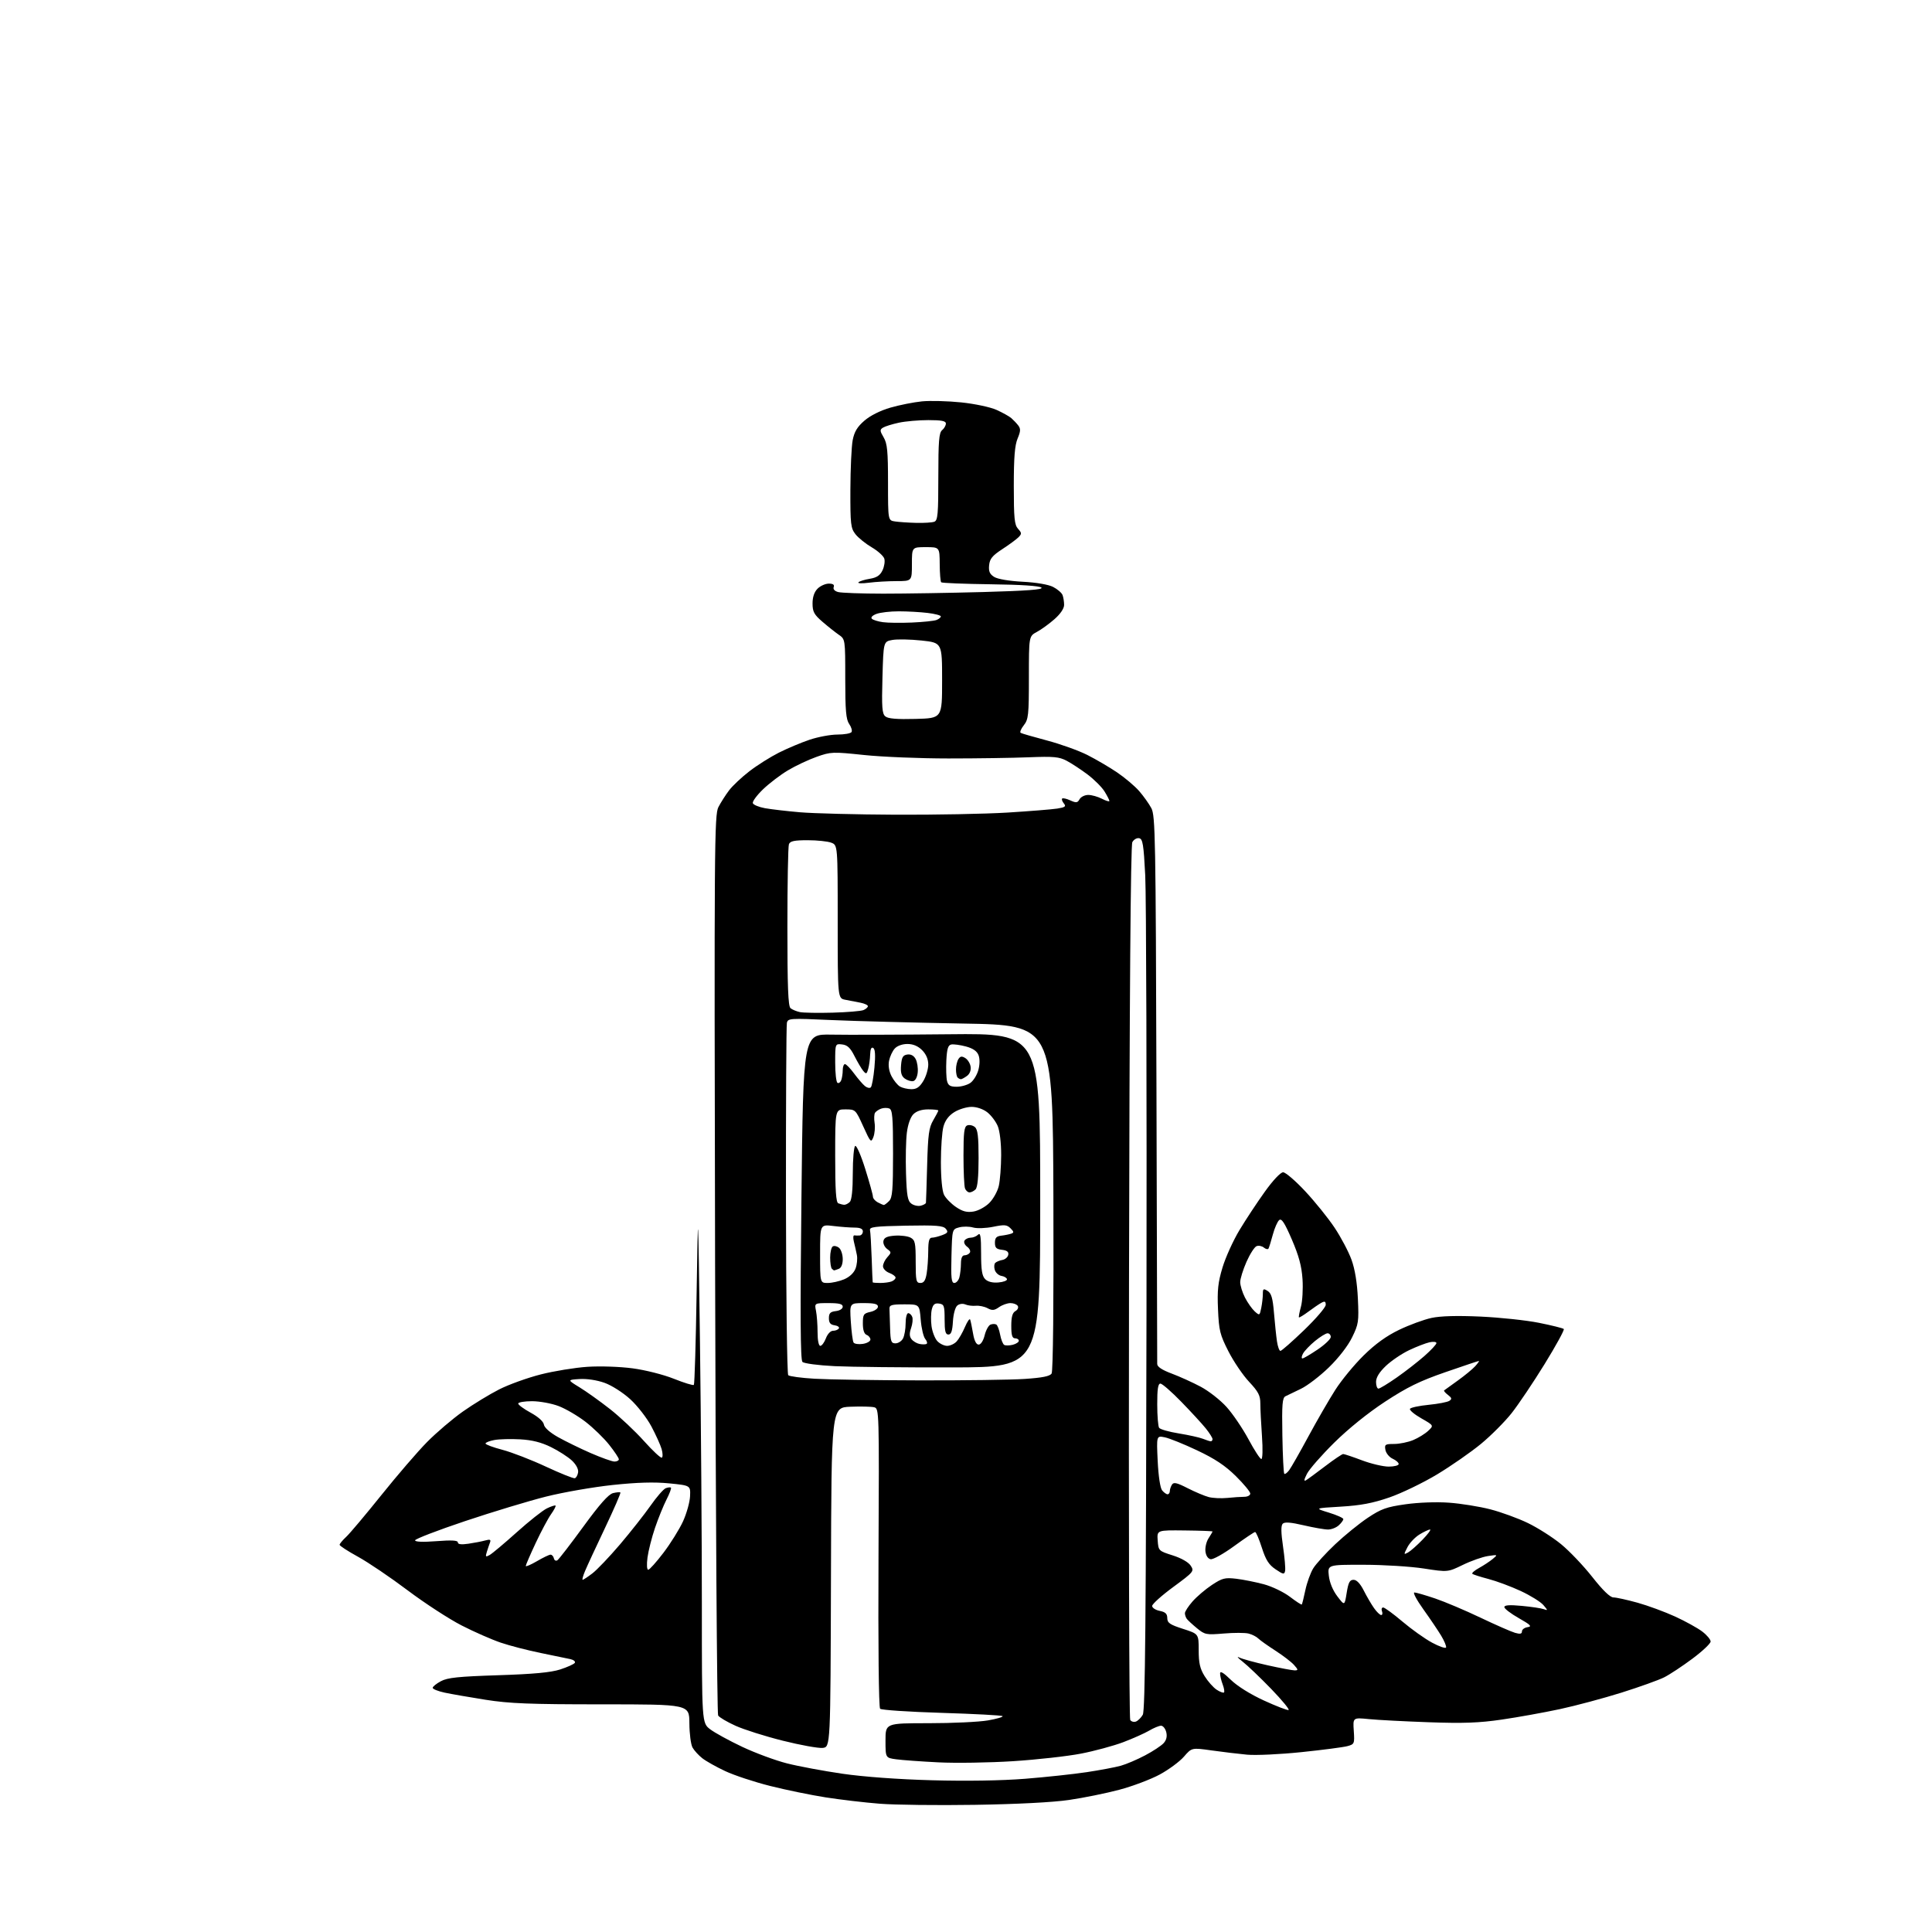 <?xml version="1.0" encoding="UTF-8" standalone="no"?>
<svg 
  version="1.1" 
  xmlns="http://www.w3.org/2000/svg" 
  xmlns:xlink="http://www.w3.org/1999/xlink" 
  xmlns:svg="http://www.w3.org/2000/svg"
  xmlns:rdf="http://www.w3.org/1999/02/22-rdf-syntax-ns#"
  xmlns:cc="http://creativecommons.org/ns#"
  xmlns:dc="http://purl.org/dc/elements/1.1/"
  viewBox="0 0 768 768"
  width="768"
  height="768"
>
<style>svg {background-color: white; }</style>"
<path stroke="none" fill="black" fill-rule="evenodd" d="M387.50,717.45C372.65,717.68 355.66,717.48 349.74,717.01C343.83,716.55 334.15,715.41 328.24,714.49C322.33,713.56 312.38,711.52 306.13,709.94C299.88,708.37 291.86,705.72 288.32,704.06C284.77,702.40 280.67,700.10 279.19,698.94C277.71,697.78 275.95,695.86 275.29,694.67C274.62,693.47 274.06,689.12 274.04,685.00C274.00,677.50 274.00,677.50 239.25,677.50C210.55,677.50 202.50,677.18 193.00,675.68C186.68,674.68 179.36,673.41 176.75,672.85C174.14,672.29 172.00,671.43 172.00,670.94C172.00,670.45 173.46,669.27 175.25,668.31C177.88,666.89 182.21,666.44 198.00,665.93C212.07,665.48 218.95,664.84 222.71,663.63C225.57,662.70 228.18,661.52 228.50,661.00C228.82,660.48 228.05,659.83 226.79,659.54C225.53,659.26 220.22,658.16 215.00,657.10C209.78,656.04 202.57,654.18 199.00,652.96C195.43,651.74 188.45,648.68 183.50,646.14C178.55,643.61 168.91,637.34 162.08,632.21C155.26,627.07 146.37,621.06 142.33,618.84C138.30,616.63 135.00,614.49 135.00,614.08C135.00,613.68 136.18,612.26 137.62,610.92C139.06,609.59 145.35,602.11 151.61,594.31C157.87,586.50 166.03,577.02 169.75,573.25C173.47,569.48 179.89,564.01 184.01,561.10C188.13,558.20 194.62,554.24 198.43,552.31C202.24,550.37 209.67,547.70 214.93,546.36C220.19,545.02 228.55,543.66 233.50,543.33C238.58,543.00 246.42,543.26 251.50,543.94C256.55,544.61 263.74,546.43 267.89,548.09C271.96,549.72 275.52,550.81 275.82,550.52C276.11,550.22 276.61,533.67 276.92,513.74C277.50,477.50 277.50,477.50 278.25,534.00C278.66,565.08 279.00,611.74 279.00,637.70C279.00,684.90 279.00,684.90 282.31,687.42C284.13,688.81 289.87,691.95 295.06,694.40C300.25,696.85 308.25,699.81 312.84,700.97C317.42,702.14 327.32,703.98 334.84,705.08C343.28,706.31 356.91,707.31 370.50,707.68C384.24,708.06 398.13,707.83 407.50,707.09C415.75,706.43 426.77,705.25 432.00,704.46C437.23,703.67 443.30,702.53 445.50,701.92C447.70,701.31 452.06,699.45 455.19,697.79C458.33,696.14 461.64,693.95 462.56,692.93C463.68,691.70 464.02,690.24 463.60,688.54C463.25,687.14 462.32,686.00 461.54,686.00C460.76,686.00 458.63,686.88 456.81,687.95C454.99,689.02 450.35,691.09 446.50,692.55C442.65,694.00 435.10,696.05 429.72,697.09C424.33,698.14 412.18,699.49 402.72,700.10C393.25,700.70 379.88,700.91 373.00,700.56C366.12,700.22 358.59,699.67 356.25,699.35C352.00,698.77 352.00,698.77 352.00,691.89C352.00,685.00 352.00,685.00 369.17,685.00C378.61,685.00 389.21,684.50 392.72,683.89C396.24,683.28 398.85,682.51 398.53,682.19C398.21,681.87 387.33,681.29 374.36,680.89C361.39,680.50 350.36,679.76 349.86,679.26C349.31,678.71 349.05,654.18 349.22,619.13C349.50,560.51 349.48,559.91 347.49,559.41C346.38,559.13 342.11,559.04 337.99,559.20C330.50,559.50 330.50,559.50 330.32,627.00C330.13,694.50 330.13,694.50 327.00,694.82C325.28,694.99 318.16,693.71 311.19,691.96C304.21,690.22 295.75,687.54 292.39,686.02C289.02,684.50 285.91,682.66 285.47,681.94C285.02,681.23 284.48,600.43 284.26,502.40C283.89,335.58 283.98,323.94 285.58,320.83C286.53,319.00 288.44,316.00 289.83,314.17C291.22,312.34 294.87,308.91 297.93,306.56C300.99,304.20 306.25,300.89 309.60,299.20C312.96,297.51 318.45,295.19 321.82,294.06C325.18,292.93 330.17,292.00 332.91,292.00C335.64,292.00 338.16,291.55 338.50,291.00C338.84,290.45 338.41,289.00 337.56,287.78C336.31,285.99 336.00,282.45 336.00,269.82C336.00,254.09 336.00,254.09 333.40,252.30C331.97,251.31 329.05,248.99 326.90,247.13C323.61,244.30 323.00,243.16 323.00,239.88C323.00,237.33 323.69,235.31 325.00,234.00C326.10,232.90 328.11,232.00 329.47,232.00C331.15,232.00 331.77,232.44 331.41,233.37C331.09,234.21 331.78,234.98 333.19,235.35C334.46,235.69 342.51,235.98 351.09,235.99C359.66,235.99 377.57,235.70 390.88,235.34C408.30,234.86 414.77,234.37 413.99,233.59C413.30,232.90 405.89,232.41 393.79,232.26C383.28,232.12 374.43,231.77 374.14,231.47C373.84,231.17 373.57,227.91 373.55,224.22C373.50,217.50 373.50,217.50 368.00,217.50C362.50,217.50 362.50,217.50 362.50,224.25C362.50,231.00 362.50,231.00 356.39,231.00C353.03,231.00 348.08,231.29 345.39,231.64C342.70,231.99 340.83,231.92 341.24,231.49C341.65,231.05 343.67,230.41 345.73,230.08C348.52,229.62 349.83,228.76 350.81,226.72C351.53,225.21 351.85,223.11 351.52,222.05C351.18,221.00 348.94,218.98 346.53,217.57C344.12,216.16 341.21,213.82 340.07,212.37C338.18,209.96 338.00,208.43 338.04,194.62C338.07,186.30 338.48,177.47 338.95,175.00C339.60,171.62 340.77,169.68 343.62,167.22C345.93,165.21 349.97,163.19 353.96,162.04C357.55,161.00 363.20,159.88 366.50,159.55C369.80,159.23 376.83,159.41 382.12,159.96C387.50,160.52 393.67,161.83 396.12,162.93C398.53,164.02 401.18,165.49 402.00,166.20C402.82,166.92 404.07,168.22 404.76,169.11C405.77,170.42 405.73,171.41 404.51,174.33C403.39,177.01 403.00,181.86 403.00,193.14C403.00,205.99 403.26,208.63 404.68,210.20C406.19,211.86 406.20,212.22 404.85,213.58C404.02,214.41 401.12,216.54 398.42,218.30C394.46,220.89 393.44,222.13 393.19,224.70C392.95,227.13 393.42,228.22 395.19,229.33C396.57,230.20 401.13,230.97 406.53,231.25C412.00,231.54 416.79,232.36 418.66,233.33C420.36,234.21 422.04,235.65 422.38,236.54C422.72,237.44 423.00,239.20 423.00,240.47C423.00,241.88 421.53,244.06 419.17,246.13C417.06,247.99 413.91,250.27 412.17,251.20C409.00,252.91 409.00,252.91 409.00,269.32C409.00,284.26 408.82,285.96 406.98,288.30C405.87,289.71 405.31,291.07 405.73,291.32C406.15,291.58 410.87,292.94 416.21,294.36C421.55,295.77 428.75,298.36 432.21,300.10C435.67,301.85 441.01,304.98 444.07,307.05C447.14,309.13 451.07,312.45 452.81,314.43C454.54,316.41 456.73,319.48 457.68,321.26C459.26,324.25 459.42,332.73 459.71,432.50C459.88,491.90 460.01,541.26 460.01,542.18C460.00,543.31 461.88,544.56 465.75,546.01C468.91,547.19 474.12,549.55 477.31,551.25C480.51,552.95 485.14,556.58 487.60,559.32C490.06,562.06 493.97,567.82 496.29,572.13C498.60,576.44 500.90,579.98 501.40,579.99C501.91,579.99 502.02,576.09 501.65,570.85C501.29,565.81 501.00,559.98 501.00,557.88C501.00,554.73 500.21,553.21 496.53,549.28C494.06,546.65 490.37,541.20 488.32,537.18C484.96,530.59 484.54,528.91 484.18,520.49C483.84,512.88 484.18,509.76 485.98,503.81C487.19,499.79 490.22,493.12 492.70,489.00C495.18,484.88 499.71,478.01 502.77,473.75C506.04,469.18 509.04,466.00 510.06,466.00C511.02,466.00 514.98,469.40 518.87,473.57C522.75,477.73 528.01,484.25 530.54,488.06C533.08,491.87 536.09,497.58 537.24,500.75C538.61,504.52 539.48,509.85 539.78,516.25C540.20,525.35 540.05,526.38 537.47,531.64C535.83,535.01 532.11,539.81 528.25,543.56C524.70,547.01 519.70,550.84 517.14,552.07C514.59,553.31 511.82,554.64 511.00,555.03C509.75,555.64 509.54,558.21 509.76,570.55C509.90,578.69 510.24,585.57 510.52,585.85C510.79,586.13 511.67,585.49 512.46,584.43C513.25,583.37 516.70,577.33 520.11,571.00C523.53,564.67 528.34,556.35 530.80,552.50C533.26,548.65 538.32,542.50 542.05,538.83C546.70,534.25 551.13,531.05 556.19,528.62C560.24,526.67 566.02,524.55 569.03,523.90C572.65,523.12 579.22,522.94 588.50,523.36C596.20,523.71 606.67,524.82 611.76,525.84C616.86,526.86 621.30,527.97 621.63,528.30C621.96,528.63 618.54,534.88 614.03,542.20C609.52,549.51 603.61,558.31 600.90,561.74C598.18,565.17 592.71,570.67 588.73,573.95C584.75,577.23 576.91,582.69 571.31,586.07C565.70,589.45 557.15,593.58 552.31,595.25C545.67,597.54 540.91,598.44 533.00,598.91C522.50,599.53 522.50,599.53 528.25,601.29C531.41,602.26 534.00,603.42 534.00,603.87C534.00,604.32 533.18,605.43 532.17,606.35C531.17,607.26 529.25,608.01 527.92,608.01C526.59,608.02 522.23,607.26 518.24,606.33C513.12,605.13 510.66,604.94 509.91,605.69C509.17,606.43 509.20,609.12 510.02,614.75C510.67,619.15 511.04,623.52 510.85,624.45C510.54,625.96 510.12,625.89 507.06,623.82C504.37,622.01 503.17,620.12 501.61,615.25C500.51,611.81 499.31,609.00 498.93,609.00C498.56,609.00 494.82,611.51 490.62,614.57C486.42,617.64 482.20,620.00 481.24,619.81C480.18,619.61 479.37,618.39 479.18,616.68C479.00,615.13 479.56,612.79 480.43,611.47C481.29,610.15 482.00,608.94 482.00,608.79C482.00,608.63 477.03,608.44 470.95,608.38C459.90,608.25 459.90,608.25 460.20,612.38C460.50,616.44 460.58,616.52 466.16,618.29C469.57,619.37 472.42,620.99 473.32,622.37C474.77,624.58 474.58,624.82 466.41,630.84C461.78,634.24 458.00,637.64 458.00,638.39C458.00,639.14 459.35,640.02 461.00,640.35C463.27,640.80 464.00,641.50 464.01,643.23C464.03,645.13 465.04,645.82 470.26,647.50C476.50,649.50 476.50,649.50 476.50,656.00C476.50,661.09 477.01,663.32 478.86,666.30C480.16,668.39 482.31,670.82 483.64,671.69C484.97,672.56 486.29,673.05 486.56,672.77C486.83,672.50 486.59,671.06 486.03,669.57C485.46,668.09 485.00,666.13 485.00,665.23C485.00,664.10 486.33,664.88 489.25,667.73C491.83,670.25 497.01,673.49 502.41,675.97C507.31,678.22 511.73,679.92 512.23,679.76C512.73,679.59 509.61,675.82 505.32,671.37C501.02,666.93 495.93,662.06 494.00,660.56C492.07,659.06 491.46,658.31 492.63,658.89C493.80,659.47 498.86,660.85 503.87,661.97C508.88,663.09 513.73,664.00 514.64,664.00C516.12,664.00 516.10,663.76 514.40,661.85C513.36,660.67 510.02,658.11 507.00,656.17C503.98,654.22 500.91,652.04 500.18,651.32C499.45,650.59 497.72,649.72 496.32,649.36C494.92,649.01 490.47,649.00 486.44,649.35C479.50,649.93 478.94,649.82 475.81,647.25C473.99,645.75 472.17,644.07 471.77,643.52C471.36,642.96 471.02,641.95 471.02,641.28C471.01,640.62 472.37,638.51 474.05,636.60C475.73,634.69 479.19,631.74 481.74,630.05C485.87,627.32 486.92,627.05 491.44,627.58C494.22,627.91 499.16,628.90 502.40,629.77C505.65,630.64 510.30,632.88 512.75,634.74C515.20,636.61 517.32,637.99 517.48,637.82C517.64,637.64 518.28,635.06 518.91,632.07C519.54,629.09 520.95,625.20 522.04,623.43C523.14,621.66 527.07,617.35 530.78,613.85C534.49,610.35 540.31,605.62 543.71,603.35C549.02,599.81 551.14,599.04 558.67,597.98C563.79,597.25 570.99,596.98 575.97,597.34C580.66,597.67 588.05,598.86 592.38,599.97C596.71,601.08 603.46,603.54 607.38,605.44C611.30,607.34 617.21,611.10 620.52,613.81C623.83,616.51 629.42,622.38 632.95,626.86C637.16,632.21 640.05,635.00 641.37,635.00C642.47,635.00 646.78,635.95 650.94,637.10C655.10,638.26 661.84,640.75 665.93,642.62C670.01,644.50 674.85,647.17 676.68,648.57C678.51,649.96 680.00,651.74 680.00,652.53C680.00,653.31 676.74,656.39 672.75,659.36C668.76,662.34 663.70,665.68 661.50,666.78C659.30,667.88 651.65,670.62 644.50,672.87C637.35,675.11 626.33,678.06 620.00,679.42C613.67,680.77 603.33,682.64 597.00,683.56C587.97,684.88 581.75,685.11 568.00,684.62C558.38,684.28 547.64,683.72 544.15,683.37C537.79,682.74 537.79,682.74 538.15,688.04C538.49,693.15 538.40,693.36 535.60,694.12C534.00,694.55 525.78,695.63 517.33,696.50C508.88,697.38 499.16,697.83 495.73,697.51C492.30,697.19 485.95,696.43 481.62,695.82C473.74,694.71 473.74,694.71 470.62,698.31C468.90,700.28 464.57,703.48 460.99,705.41C457.41,707.34 450.20,710.06 444.96,711.45C439.72,712.85 430.73,714.67 424.97,715.51C418.47,716.46 404.25,717.19 387.50,717.45zM451.56,684.34C452.38,684.02 453.61,682.81 454.28,681.63C455.22,679.98 455.56,643.67 455.75,521.00C455.88,433.82 455.66,355.98 455.25,348.01C454.61,335.59 454.26,333.48 452.82,333.20C451.89,333.02 450.68,333.73 450.12,334.77C449.45,336.03 449.00,395.26 448.80,509.58C448.64,604.69 448.85,683.04 449.28,683.71C449.71,684.37 450.74,684.65 451.56,684.34zM574.83,654.89C575.02,654.40 574.15,652.32 572.91,650.25C571.67,648.19 568.48,643.46 565.82,639.75C563.16,636.04 561.55,633.01 562.24,633.03C562.93,633.04 566.65,634.12 570.50,635.42C574.35,636.73 582.45,640.15 588.50,643.04C594.55,645.92 600.74,648.64 602.25,649.07C604.29,649.66 605.00,649.51 605.00,648.50C605.00,647.75 606.01,647.00 607.25,646.82C609.09,646.56 608.46,645.91 603.75,643.24C600.59,641.45 598.00,639.47 598.00,638.85C598.00,638.05 600.05,637.90 604.92,638.36C608.72,638.71 612.66,639.30 613.67,639.67C615.35,640.28 615.34,640.15 613.50,638.02C612.40,636.74 608.35,634.23 604.50,632.44C600.65,630.65 594.87,628.50 591.65,627.66C588.44,626.82 585.56,625.90 585.27,625.60C584.97,625.30 586.19,624.26 587.97,623.28C589.76,622.30 592.18,620.70 593.36,619.73C595.47,617.98 595.44,617.96 591.50,618.55C589.30,618.88 584.80,620.46 581.50,622.07C575.50,624.98 575.50,624.98 566.00,623.51C560.77,622.70 550.03,622.03 542.12,622.02C527.74,622.00 527.74,622.00 528.23,626.39C528.54,629.11 529.83,632.22 531.61,634.56C534.50,638.35 534.50,638.35 535.33,633.17C535.99,629.04 536.54,628.00 538.06,628.00C539.29,628.00 540.71,629.49 542.11,632.25C543.29,634.59 545.13,637.74 546.20,639.25C547.26,640.76 548.54,642.00 549.04,642.00C549.53,642.00 549.68,641.33 549.36,640.50C549.05,639.67 549.26,639.00 549.84,639.00C550.41,639.00 553.85,641.52 557.48,644.59C561.11,647.67 566.42,651.45 569.29,652.99C572.15,654.53 574.65,655.38 574.83,654.89zM231.62,628.00C231.90,628.00 233.64,626.85 235.48,625.45C237.32,624.04 242.28,618.84 246.50,613.88C250.71,608.92 256.15,602.01 258.59,598.54C261.02,595.06 263.74,591.93 264.65,591.58C265.55,591.24 266.48,591.14 266.71,591.38C266.95,591.61 266.15,593.75 264.93,596.13C263.72,598.51 261.67,603.56 260.38,607.35C259.09,611.14 257.75,616.44 257.39,619.12C257.02,621.94 257.14,624.00 257.68,624.00C258.19,624.00 260.92,620.95 263.75,617.23C266.58,613.51 270.07,607.90 271.51,604.77C272.94,601.63 274.20,597.14 274.31,594.79C274.50,590.50 274.50,590.50 266.00,589.66C260.04,589.07 253.31,589.27 243.50,590.31C235.80,591.13 223.92,593.20 217.10,594.91C210.29,596.62 195.77,601.01 184.85,604.67C173.93,608.33 165.00,611.77 165.00,612.31C165.00,612.93 168.14,613.05 173.50,612.64C179.59,612.17 182.00,612.31 182.00,613.13C182.00,613.90 183.37,614.07 186.25,613.65C188.59,613.31 191.59,612.72 192.92,612.35C194.76,611.84 195.21,612.02 194.81,613.09C194.51,613.87 193.95,615.55 193.54,616.84C192.90,618.89 193.03,619.05 194.66,618.13C195.67,617.56 200.51,613.50 205.41,609.10C210.31,604.70 215.70,600.43 217.39,599.61C219.07,598.79 220.63,598.29 220.84,598.50C221.05,598.71 220.24,600.25 219.05,601.93C217.86,603.60 215.11,608.76 212.94,613.38C210.77,618.01 209.00,622.11 209.00,622.49C209.00,622.88 210.99,622.02 213.43,620.60C215.86,619.17 218.31,618.00 218.85,618.00C219.40,618.00 220.00,618.66 220.18,619.47C220.35,620.28 220.99,620.62 221.58,620.22C222.18,619.83 226.82,613.80 231.90,606.84C238.36,597.98 241.89,593.99 243.68,593.54C245.09,593.19 246.41,593.08 246.62,593.29C246.84,593.50 244.08,599.84 240.50,607.38C236.92,614.91 233.34,622.63 232.55,624.54C231.75,626.44 231.33,628.00 231.62,628.00zM559.69,617.15C560.69,616.60 563.28,614.32 565.45,612.08C567.63,609.84 568.98,608.00 568.45,608.00C567.93,608.01 566.06,608.89 564.30,609.96C562.54,611.03 560.37,613.31 559.49,615.02C557.96,617.98 557.97,618.09 559.69,617.15zM487.89,595.45C490.30,595.20 493.34,595.00 494.64,595.00C495.94,595.00 497.00,594.42 497.00,593.72C497.00,593.01 494.41,589.88 491.25,586.76C487.03,582.60 482.94,579.88 475.89,576.55C470.61,574.05 464.81,571.71 463.00,571.35C459.72,570.69 459.72,570.69 460.20,580.81C460.50,586.86 461.21,591.54 461.97,592.46C462.67,593.31 463.64,594.00 464.12,594.00C464.61,594.00 465.01,593.44 465.02,592.75C465.02,592.06 465.41,590.90 465.88,590.16C466.55,589.10 467.81,589.38 472.11,591.58C475.08,593.09 478.85,594.68 480.50,595.11C482.15,595.54 485.48,595.69 487.89,595.45zM519.17,588.42C519.90,587.98 523.34,585.45 526.81,582.81C530.28,580.16 533.49,578.00 533.94,578.00C534.39,578.00 537.75,579.12 541.40,580.50C545.06,581.88 549.84,583.00 552.02,583.00C554.21,583.00 556.00,582.54 556.00,581.98C556.00,581.42 554.92,580.46 553.59,579.86C552.27,579.26 550.98,577.69 550.73,576.38C550.32,574.20 550.61,574.00 554.17,574.00C556.31,574.00 559.73,573.30 561.77,572.45C563.81,571.60 566.49,569.95 567.73,568.78C569.99,566.66 569.99,566.66 564.96,563.79C562.19,562.21 560.18,560.51 560.49,560.02C560.80,559.52 564.13,558.81 567.90,558.44C571.68,558.07 575.38,557.36 576.13,556.86C577.24,556.13 577.14,555.69 575.57,554.49C574.51,553.68 573.84,552.88 574.07,552.70C574.31,552.52 576.76,550.75 579.52,548.77C582.28,546.79 585.38,544.23 586.42,543.09C587.46,541.94 588.11,541.00 587.87,541.00C587.63,541.00 581.64,543.01 574.56,545.46C564.33,549.00 559.40,551.42 550.59,557.19C543.81,561.63 535.95,567.97 530.38,573.48C525.36,578.44 520.48,584.01 519.54,585.86C518.34,588.22 518.23,588.98 519.17,588.42zM228.50,587.62C229.05,587.47 229.64,586.41 229.81,585.27C229.99,584.00 229.02,582.16 227.31,580.56C225.76,579.12 222.03,576.72 219.02,575.24C215.18,573.35 211.51,572.42 206.78,572.16C203.06,571.95 198.43,572.07 196.51,572.43C194.58,572.79 193.00,573.42 193.00,573.82C193.00,574.23 196.04,575.36 199.75,576.33C203.46,577.31 211.22,580.31 217.00,583.01C222.78,585.70 227.95,587.78 228.50,587.62zM244.25,580.99C245.21,580.99 246.00,580.59 246.00,580.09C246.00,579.59 244.28,577.00 242.17,574.34C240.07,571.68 235.82,567.56 232.74,565.18C229.65,562.80 224.85,559.99 222.05,558.93C219.26,557.87 214.51,557.00 211.49,557.00C208.47,557.00 206.00,557.42 206.00,557.94C206.00,558.45 208.23,560.09 210.95,561.57C213.94,563.20 216.01,565.05 216.20,566.27C216.38,567.49 218.58,569.45 221.81,571.27C224.73,572.91 230.58,575.77 234.81,577.62C239.04,579.46 243.29,580.98 244.25,580.99zM263.09,579.44C263.51,579.18 263.47,577.65 263.01,576.03C262.55,574.41 260.70,570.35 258.92,566.99C257.13,563.64 253.35,558.78 250.52,556.20C247.61,553.55 243.16,550.71 240.30,549.69C237.26,548.61 233.27,548.01 230.36,548.19C225.50,548.50 225.50,548.50 230.40,551.50C233.10,553.15 238.53,557.03 242.47,560.12C246.41,563.21 252.49,568.92 255.98,572.82C259.47,576.72 262.67,579.70 263.09,579.44zM481.25,572.94C481.66,572.97 482.00,572.58 482.00,572.08C482.00,571.57 480.80,569.66 479.33,567.83C477.86,566.00 473.48,561.24 469.60,557.25C465.72,553.26 461.98,550.00 461.28,550.00C460.34,550.00 460.00,552.22 460.02,558.25C460.02,562.79 460.36,566.99 460.77,567.58C461.17,568.18 464.71,569.19 468.64,569.82C472.57,570.46 476.84,571.41 478.14,571.93C479.44,572.45 480.84,572.90 481.25,572.94zM547.95,552.00C548.48,552.00 551.74,550.02 555.20,547.60C558.67,545.18 563.64,541.31 566.25,539.01C568.86,536.71 571.00,534.41 571.00,533.90C571.00,533.38 569.76,533.24 568.25,533.58C566.74,533.91 563.10,535.32 560.18,536.70C557.25,538.09 553.09,540.90 550.93,542.95C548.28,545.47 547.00,547.56 547.00,549.35C547.00,550.81 547.43,552.00 547.95,552.00zM365.50,548.72C383.10,548.76 401.90,548.51 407.29,548.15C414.36,547.68 417.34,547.08 418.03,546.00C418.61,545.08 418.89,518.05 418.74,476.00C418.50,407.50 418.50,407.50 383.00,406.88C363.48,406.53 339.79,405.90 330.36,405.48C314.01,404.74 313.21,404.79 312.80,406.60C312.56,407.65 312.40,439.40 312.43,477.16C312.47,514.93 312.87,546.20 313.33,546.66C313.78,547.12 318.51,547.76 323.83,548.07C329.15,548.39 347.90,548.68 365.50,548.72zM378.50,543.57C359.25,543.61 338.23,543.38 331.80,543.07C325.28,542.75 319.60,542.00 318.98,541.38C318.17,540.57 318.06,522.64 318.59,475.67C319.31,411.07 319.31,411.07 330.40,411.28C336.51,411.40 357.70,411.33 377.50,411.13C413.50,410.76 413.50,410.76 413.50,477.13C413.50,543.50 413.50,543.50 378.50,543.57zM517.73,540.00C518.17,540.00 520.88,538.41 523.76,536.47C526.64,534.53 529.00,532.28 529.00,531.47C529.00,530.66 528.43,530.00 527.73,530.00C527.03,530.00 524.78,531.39 522.72,533.08C520.67,534.77 518.52,537.02 517.96,538.08C517.39,539.14 517.29,540.00 517.73,540.00zM508.99,537.00C509.45,537.00 513.68,533.28 518.41,528.73C523.13,524.18 527.00,519.67 527.00,518.69C527.00,517.31 526.62,517.14 525.25,517.89C524.29,518.42 521.96,520.01 520.07,521.42C518.19,522.82 516.51,523.84 516.35,523.68C516.19,523.52 516.54,521.61 517.14,519.45C517.74,517.28 518.02,512.35 517.77,508.50C517.43,503.33 516.32,499.21 513.53,492.73C510.65,486.06 509.45,484.21 508.50,485.00C507.81,485.57 506.67,488.17 505.97,490.77C505.27,493.37 504.50,495.86 504.26,496.30C504.02,496.74 503.19,496.57 502.42,495.94C501.65,495.30 500.35,495.04 499.51,495.36C498.68,495.68 496.88,498.48 495.50,501.59C494.13,504.70 493.00,508.34 493.00,509.66C493.00,510.99 493.85,513.75 494.89,515.79C495.94,517.83 497.68,520.30 498.76,521.29C500.68,523.02 500.75,522.99 501.37,519.91C501.72,518.17 502.00,515.68 502.00,514.37C502.00,512.28 502.23,512.13 503.90,513.17C505.38,514.10 505.94,516.01 506.43,521.93C506.78,526.09 507.31,531.19 507.62,533.25C507.93,535.31 508.54,537.00 508.99,537.00zM326.09,535.00C326.68,535.00 327.68,533.65 328.31,532.00C328.96,530.27 330.17,529.00 331.16,529.00C332.11,529.00 333.14,528.58 333.46,528.07C333.77,527.56 333.01,527.00 331.76,526.82C330.10,526.59 329.50,525.84 329.50,524.00C329.50,522.02 330.07,521.43 332.25,521.18C333.82,521.00 335.00,520.25 335.00,519.43C335.00,518.36 333.59,518.00 329.38,518.00C323.75,518.00 323.75,518.00 324.38,521.12C324.72,522.84 325.00,526.67 325.00,529.62C325.00,532.83 325.44,535.00 326.09,535.00zM342.96,534.22C344.63,533.97 346.00,533.20 346.00,532.49C346.00,531.79 345.32,530.95 344.50,530.64C343.52,530.26 343.00,528.70 343.00,526.11C343.00,522.53 343.28,522.10 346.00,521.50C347.65,521.14 349.00,520.20 349.00,519.42C349.00,518.36 347.57,518.00 343.37,518.00C337.74,518.00 337.74,518.00 338.21,525.34C338.47,529.37 338.96,533.12 339.30,533.67C339.63,534.22 341.28,534.47 342.96,534.22zM368.30,534.24C368.74,534.01 368.51,533.12 367.80,532.26C367.08,531.40 366.27,527.95 366.00,524.60C365.50,518.50 365.50,518.50 359.50,518.50C354.42,518.50 353.51,518.77 353.58,520.25C353.63,521.21 353.74,524.70 353.83,528.00C353.98,533.24 354.25,534.00 355.96,534.00C357.05,534.00 358.40,533.13 358.96,532.07C359.53,531.00 360.00,528.30 360.00,526.07C360.00,523.83 360.46,522.00 361.03,522.00C361.60,522.00 362.32,522.67 362.63,523.49C362.95,524.31 362.74,526.29 362.18,527.91C361.45,530.01 361.49,531.26 362.33,532.33C362.97,533.16 364.40,534.02 365.50,534.24C366.60,534.46 367.86,534.46 368.30,534.24zM376.50,535.00C377.70,535.00 379.42,534.20 380.31,533.21C381.20,532.23 382.68,529.64 383.60,527.46C384.53,525.28 385.46,523.98 385.66,524.56C385.87,525.14 386.38,527.62 386.80,530.06C387.29,532.96 388.07,534.50 389.03,534.50C389.89,534.50 390.88,532.98 391.42,530.79C391.92,528.75 392.97,526.84 393.76,526.54C394.54,526.24 395.57,526.24 396.05,526.53C396.53,526.83 397.22,528.63 397.57,530.55C397.93,532.46 398.65,534.28 399.17,534.61C399.69,534.93 401.21,534.91 402.56,534.58C403.90,534.24 405.00,533.52 405.00,532.98C405.00,532.44 404.32,532.00 403.50,532.00C402.37,532.00 402.00,530.78 402.00,527.05C402.00,523.50 402.46,521.84 403.64,521.18C404.54,520.68 404.97,519.75 404.58,519.13C404.20,518.51 402.88,518.00 401.66,518.00C400.44,518.00 398.40,518.73 397.13,519.62C395.24,520.95 394.41,521.02 392.56,520.03C391.31,519.36 389.21,518.93 387.90,519.06C386.58,519.19 384.71,518.96 383.74,518.54C382.72,518.10 381.36,518.28 380.54,518.97C379.72,519.65 378.97,522.38 378.80,525.33C378.58,529.13 378.10,530.50 377.00,530.50C375.83,530.50 375.50,529.17 375.50,524.50C375.50,519.07 375.29,518.47 373.29,518.19C371.60,517.95 370.91,518.50 370.41,520.50C370.05,521.94 370.00,524.93 370.29,527.14C370.59,529.35 371.61,532.02 372.57,533.08C373.53,534.13 375.30,535.00 376.50,535.00zM329.03,510.00C330.70,510.00 333.63,509.35 335.54,508.55C337.68,507.65 339.42,506.02 340.08,504.30C340.67,502.76 340.91,500.31 340.62,498.87C340.33,497.42 339.80,495.04 339.43,493.58C339.06,492.12 339.15,490.99 339.63,491.08C340.11,491.17 341.06,491.18 341.75,491.12C342.44,491.05 343.00,490.32 343.00,489.50C343.00,488.48 341.97,488.00 339.75,487.99C337.96,487.99 334.14,487.70 331.25,487.35C326.00,486.72 326.00,486.72 326.00,498.36C326.00,510.00 326.00,510.00 329.03,510.00zM349.92,510.00C351.52,510.00 353.55,509.73 354.42,509.39C355.29,509.06 356.00,508.37 356.00,507.87C356.00,507.36 354.88,506.52 353.50,506.00C352.12,505.48 351.00,504.29 351.00,503.35C351.00,502.42 351.78,500.79 352.74,499.74C354.39,497.91 354.38,497.75 352.65,496.49C351.65,495.75 350.98,494.33 351.17,493.33C351.43,491.97 352.59,491.42 355.72,491.19C358.03,491.03 360.84,491.38 361.96,491.98C363.77,492.95 364.00,494.04 364.00,501.54C364.00,509.14 364.19,510.00 365.87,510.00C367.25,510.00 367.90,509.02 368.36,506.25C368.70,504.19 368.98,500.14 368.99,497.25C369.00,493.36 369.37,492.00 370.43,492.00C371.22,492.00 373.07,491.54 374.54,490.98C376.78,490.13 377.01,489.72 375.96,488.46C374.93,487.21 372.15,487.00 360.11,487.22C347.73,487.46 345.55,487.73 345.84,489.00C346.02,489.82 346.32,494.77 346.50,500.00C346.67,505.23 346.86,509.61 346.91,509.75C346.96,509.89 348.31,510.00 349.92,510.00zM379.35,510.00C380.13,510.00 381.04,508.99 381.37,507.75C381.70,506.51 381.98,504.04 381.99,502.25C382.00,500.09 382.48,499.00 383.44,499.00C384.23,499.00 385.18,498.52 385.54,497.93C385.90,497.35 385.41,496.29 384.45,495.59C383.48,494.88 383.01,493.79 383.41,493.15C383.80,492.52 384.90,492.00 385.86,492.00C386.82,492.00 388.14,491.46 388.80,490.80C389.73,489.87 390.00,491.52 390.00,498.23C390.00,504.86 390.38,507.23 391.62,508.48C392.68,509.53 394.53,510.00 396.87,509.80C398.87,509.64 400.41,509.05 400.29,508.50C400.17,507.95 399.18,507.36 398.09,507.19C396.99,507.01 395.80,505.96 395.45,504.84C395.09,503.72 395.18,502.44 395.65,502.00C396.12,501.56 397.39,501.03 398.49,500.84C399.58,500.64 400.62,499.73 400.80,498.81C401.03,497.63 400.30,497.05 398.31,496.82C396.07,496.56 395.50,496.00 395.50,494.00C395.50,492.08 396.08,491.43 398.00,491.20C399.38,491.04 401.14,490.68 401.93,490.41C403.12,490.01 403.08,489.65 401.69,488.26C400.27,486.84 399.28,486.75 394.80,487.67C391.90,488.26 388.35,488.39 386.82,487.95C385.30,487.51 382.81,487.49 381.28,487.90C378.50,488.64 378.50,488.64 378.22,499.32C377.99,508.00 378.20,510.00 379.35,510.00zM331.58,505.00C331.45,505.00 331.03,504.70 330.67,504.33C330.30,503.97 330.00,501.97 330.00,499.89C330.00,497.82 330.47,495.83 331.04,495.47C331.62,495.12 332.74,495.37 333.54,496.04C334.34,496.70 335.00,498.72 335.00,500.52C335.00,502.58 334.41,504.01 333.42,504.39C332.55,504.73 331.72,505.00 331.58,505.00zM386.95,481.61C388.86,481.31 391.68,479.78 393.27,478.19C394.85,476.61 396.55,473.56 397.04,471.41C397.54,469.26 397.96,463.77 397.98,459.22C397.99,454.39 397.43,449.56 396.62,447.64C395.86,445.82 394.00,443.36 392.49,442.17C390.85,440.88 388.31,440.00 386.23,440.00C384.31,440.00 381.23,440.93 379.40,442.06C377.15,443.45 375.72,445.34 375.04,447.81C374.47,449.84 374.02,456.23 374.02,462.00C374.03,468.40 374.52,473.47 375.28,474.97C375.97,476.33 378.10,478.50 380.01,479.80C382.64,481.58 384.35,482.03 386.95,481.61zM366.05,479.28C367.12,479.00 368.04,478.48 368.08,478.13C368.13,477.79 368.34,471.03 368.56,463.12C368.89,450.94 369.26,448.23 370.98,445.32C372.09,443.43 373.00,441.69 373.00,441.44C373.00,441.20 371.20,441.00 369.00,441.00C366.39,441.00 364.33,441.67 363.08,442.92C361.92,444.08 360.90,446.98 360.49,450.26C360.11,453.24 359.96,460.52 360.15,466.42C360.44,475.35 360.80,477.39 362.30,478.48C363.28,479.20 364.97,479.56 366.05,479.28zM335.55,478.92C336.13,478.96 337.14,478.46 337.80,477.80C338.58,477.02 339.00,472.99 339.00,466.36C339.00,460.73 339.43,455.85 339.95,455.53C340.48,455.20 342.28,459.32 343.95,464.68C345.63,470.04 347.00,474.99 347.00,475.68C347.00,476.37 347.87,477.40 348.93,477.96C350.00,478.53 351.09,479.00 351.36,479.00C351.63,479.00 352.56,478.29 353.43,477.43C354.74,476.12 355.00,472.95 355.00,458.54C355.00,444.06 354.75,441.12 353.50,440.64C352.68,440.32 351.21,440.35 350.25,440.71C349.29,441.06 348.20,441.80 347.84,442.34C347.48,442.88 347.40,444.72 347.67,446.41C347.93,448.11 347.71,450.62 347.18,452.00C346.26,454.36 346.04,454.13 343.15,447.75C340.10,441.04 340.06,441.00 336.04,441.00C332.00,441.00 332.00,441.00 332.00,459.42C332.00,473.21 332.31,477.96 333.25,478.34C333.94,478.62 334.97,478.88 335.55,478.92zM385.41,474.00C384.75,474.00 383.94,473.29 383.61,472.42C383.27,471.55 383.00,465.68 383.00,459.39C383.00,450.09 383.28,447.83 384.51,447.36C385.34,447.04 386.69,447.33 387.51,448.01C388.67,448.97 389.00,451.75 389.00,460.42C389.00,467.78 388.59,472.01 387.80,472.80C387.14,473.46 386.06,474.00 385.41,474.00zM346.17,432.23C346.59,431.81 347.24,428.27 347.60,424.37C348.05,419.52 347.90,417.06 347.13,416.58C346.38,416.12 345.97,417.00 345.90,419.19C345.85,421.01 345.50,423.57 345.13,424.88C344.54,427.00 344.32,427.09 343.15,425.69C342.43,424.82 340.87,422.17 339.67,419.80C338.02,416.52 336.85,415.42 334.75,415.18C332.00,414.87 332.00,414.87 332.00,422.37C332.00,426.50 332.40,430.13 332.90,430.44C333.39,430.74 334.06,430.28 334.40,429.41C334.73,428.55 335.00,426.75 335.00,425.42C335.00,424.09 335.40,423.00 335.88,423.00C336.37,423.00 338.01,424.69 339.53,426.75C341.05,428.81 342.99,431.06 343.85,431.75C344.70,432.44 345.74,432.66 346.17,432.23zM362.26,432.97C364.33,432.99 365.53,432.18 367.01,429.75C368.10,427.96 368.99,425.02 369.00,423.20C369.00,421.04 368.16,419.07 366.55,417.45C364.90,415.81 362.97,415.00 360.70,415.00C358.69,415.00 356.64,415.74 355.67,416.82C354.76,417.81 353.75,420.00 353.41,421.68C353.03,423.59 353.40,425.87 354.40,427.81C355.28,429.51 356.79,431.36 357.75,431.92C358.71,432.48 360.74,432.95 362.26,432.97zM380.30,432.00C382.09,432.00 384.54,431.31 385.74,430.47C386.94,429.63 388.36,427.34 388.90,425.39C389.50,423.22 389.53,420.90 388.99,419.47C388.37,417.84 386.79,416.75 383.97,415.99C381.70,415.38 379.10,415.03 378.17,415.20C376.88,415.45 376.43,416.85 376.19,421.47C376.03,424.74 376.15,428.45 376.46,429.71C376.92,431.51 377.73,432.00 380.30,432.00zM362.98,429.77C362.15,429.93 360.65,429.46 359.66,428.74C358.33,427.77 357.94,426.38 358.18,423.46C358.44,420.27 358.93,419.44 360.68,419.19C362.09,418.99 363.26,419.63 363.99,420.99C364.61,422.14 364.98,424.53 364.81,426.29C364.63,428.17 363.88,429.60 362.98,429.77zM381.98,429.00C381.62,429.00 381.03,428.70 380.67,428.33C380.30,427.97 380.01,426.50 380.02,425.08C380.02,423.66 380.46,421.82 380.99,421.00C381.73,419.84 382.35,419.75 383.72,420.60C384.70,421.21 385.66,422.76 385.84,424.05C386.05,425.45 385.48,426.91 384.40,427.69C383.42,428.41 382.33,429.00 381.98,429.00zM331.00,402.55C336.77,402.39 342.29,401.93 343.25,401.52C344.21,401.12 345.00,400.42 345.00,399.97C345.00,399.53 343.65,398.90 342.00,398.58C340.35,398.26 337.65,397.74 336.00,397.42C333.00,396.84 333.00,396.84 333.00,366.40C333.00,335.95 333.00,335.95 330.43,334.98C329.02,334.44 324.80,334.00 321.04,334.00C315.74,334.00 314.08,334.35 313.61,335.58C313.27,336.45 313.00,351.25 313.00,368.46C313.00,392.28 313.30,400.00 314.25,400.78C314.94,401.35 316.62,402.04 318.00,402.33C319.38,402.61 325.23,402.71 331.00,402.55zM356.00,323.86C371.68,323.93 391.70,323.55 400.50,323.01C409.30,322.46 418.21,321.75 420.29,321.42C423.44,320.91 423.88,320.57 422.90,319.38C422.25,318.59 421.95,317.72 422.23,317.44C422.51,317.16 423.97,317.48 425.47,318.17C427.81,319.23 428.33,319.17 429.15,317.70C429.67,316.77 431.22,316.00 432.60,316.00C433.97,316.00 436.43,316.69 438.05,317.53C439.67,318.36 441.00,318.76 441.00,318.39C441.00,318.03 440.13,316.33 439.07,314.62C438.01,312.90 434.97,309.87 432.32,307.87C429.67,305.88 425.93,303.42 424.00,302.41C421.01,300.84 418.82,300.64 409.00,301.03C402.68,301.29 388.27,301.50 377.00,301.50C365.73,301.50 350.65,300.88 343.50,300.13C330.97,298.81 330.29,298.84 324.57,300.87C321.31,302.03 316.18,304.44 313.19,306.24C310.19,308.03 305.74,311.43 303.30,313.78C300.85,316.14 299.04,318.61 299.26,319.27C299.48,319.93 301.65,320.83 304.08,321.27C306.51,321.71 312.77,322.44 318.00,322.89C323.23,323.35 340.32,323.78 356.00,323.86zM363.98,285.78C374.50,285.50 374.50,285.50 374.50,270.50C374.50,255.50 374.50,255.50 366.34,254.62C361.85,254.14 356.61,254.04 354.69,254.40C351.19,255.05 351.19,255.05 350.79,269.28C350.46,281.18 350.65,283.71 351.93,284.78C353.02,285.69 356.54,285.98 363.98,285.78zM362.50,247.47C366.90,247.28 371.29,246.83 372.25,246.46C373.21,246.09 374.00,245.45 374.00,245.03C374.00,244.62 371.64,243.99 368.75,243.65C365.86,243.30 360.72,243.01 357.32,243.01C353.91,243.00 349.90,243.47 348.40,244.04C346.78,244.65 346.04,245.44 346.59,245.97C347.09,246.46 349.07,247.07 351.00,247.33C352.93,247.60 358.10,247.66 362.50,247.47zM364.17,207.85C367.29,207.93 370.55,207.73 371.42,207.39C372.78,206.87 373.00,204.34 373.00,189.52C373.00,175.38 373.27,172.02 374.50,171.00C375.32,170.32 376.00,169.14 376.00,168.38C376.00,167.34 374.29,167.00 369.05,167.00C365.23,167.00 359.94,167.46 357.30,168.03C354.66,168.60 351.83,169.48 351.01,169.99C349.70,170.80 349.74,171.28 351.26,173.86C352.71,176.31 353.00,179.35 353.00,191.84C353.00,206.87 353.00,206.87 355.75,207.28C357.26,207.51 361.05,207.77 364.17,207.85z" />

</svg>